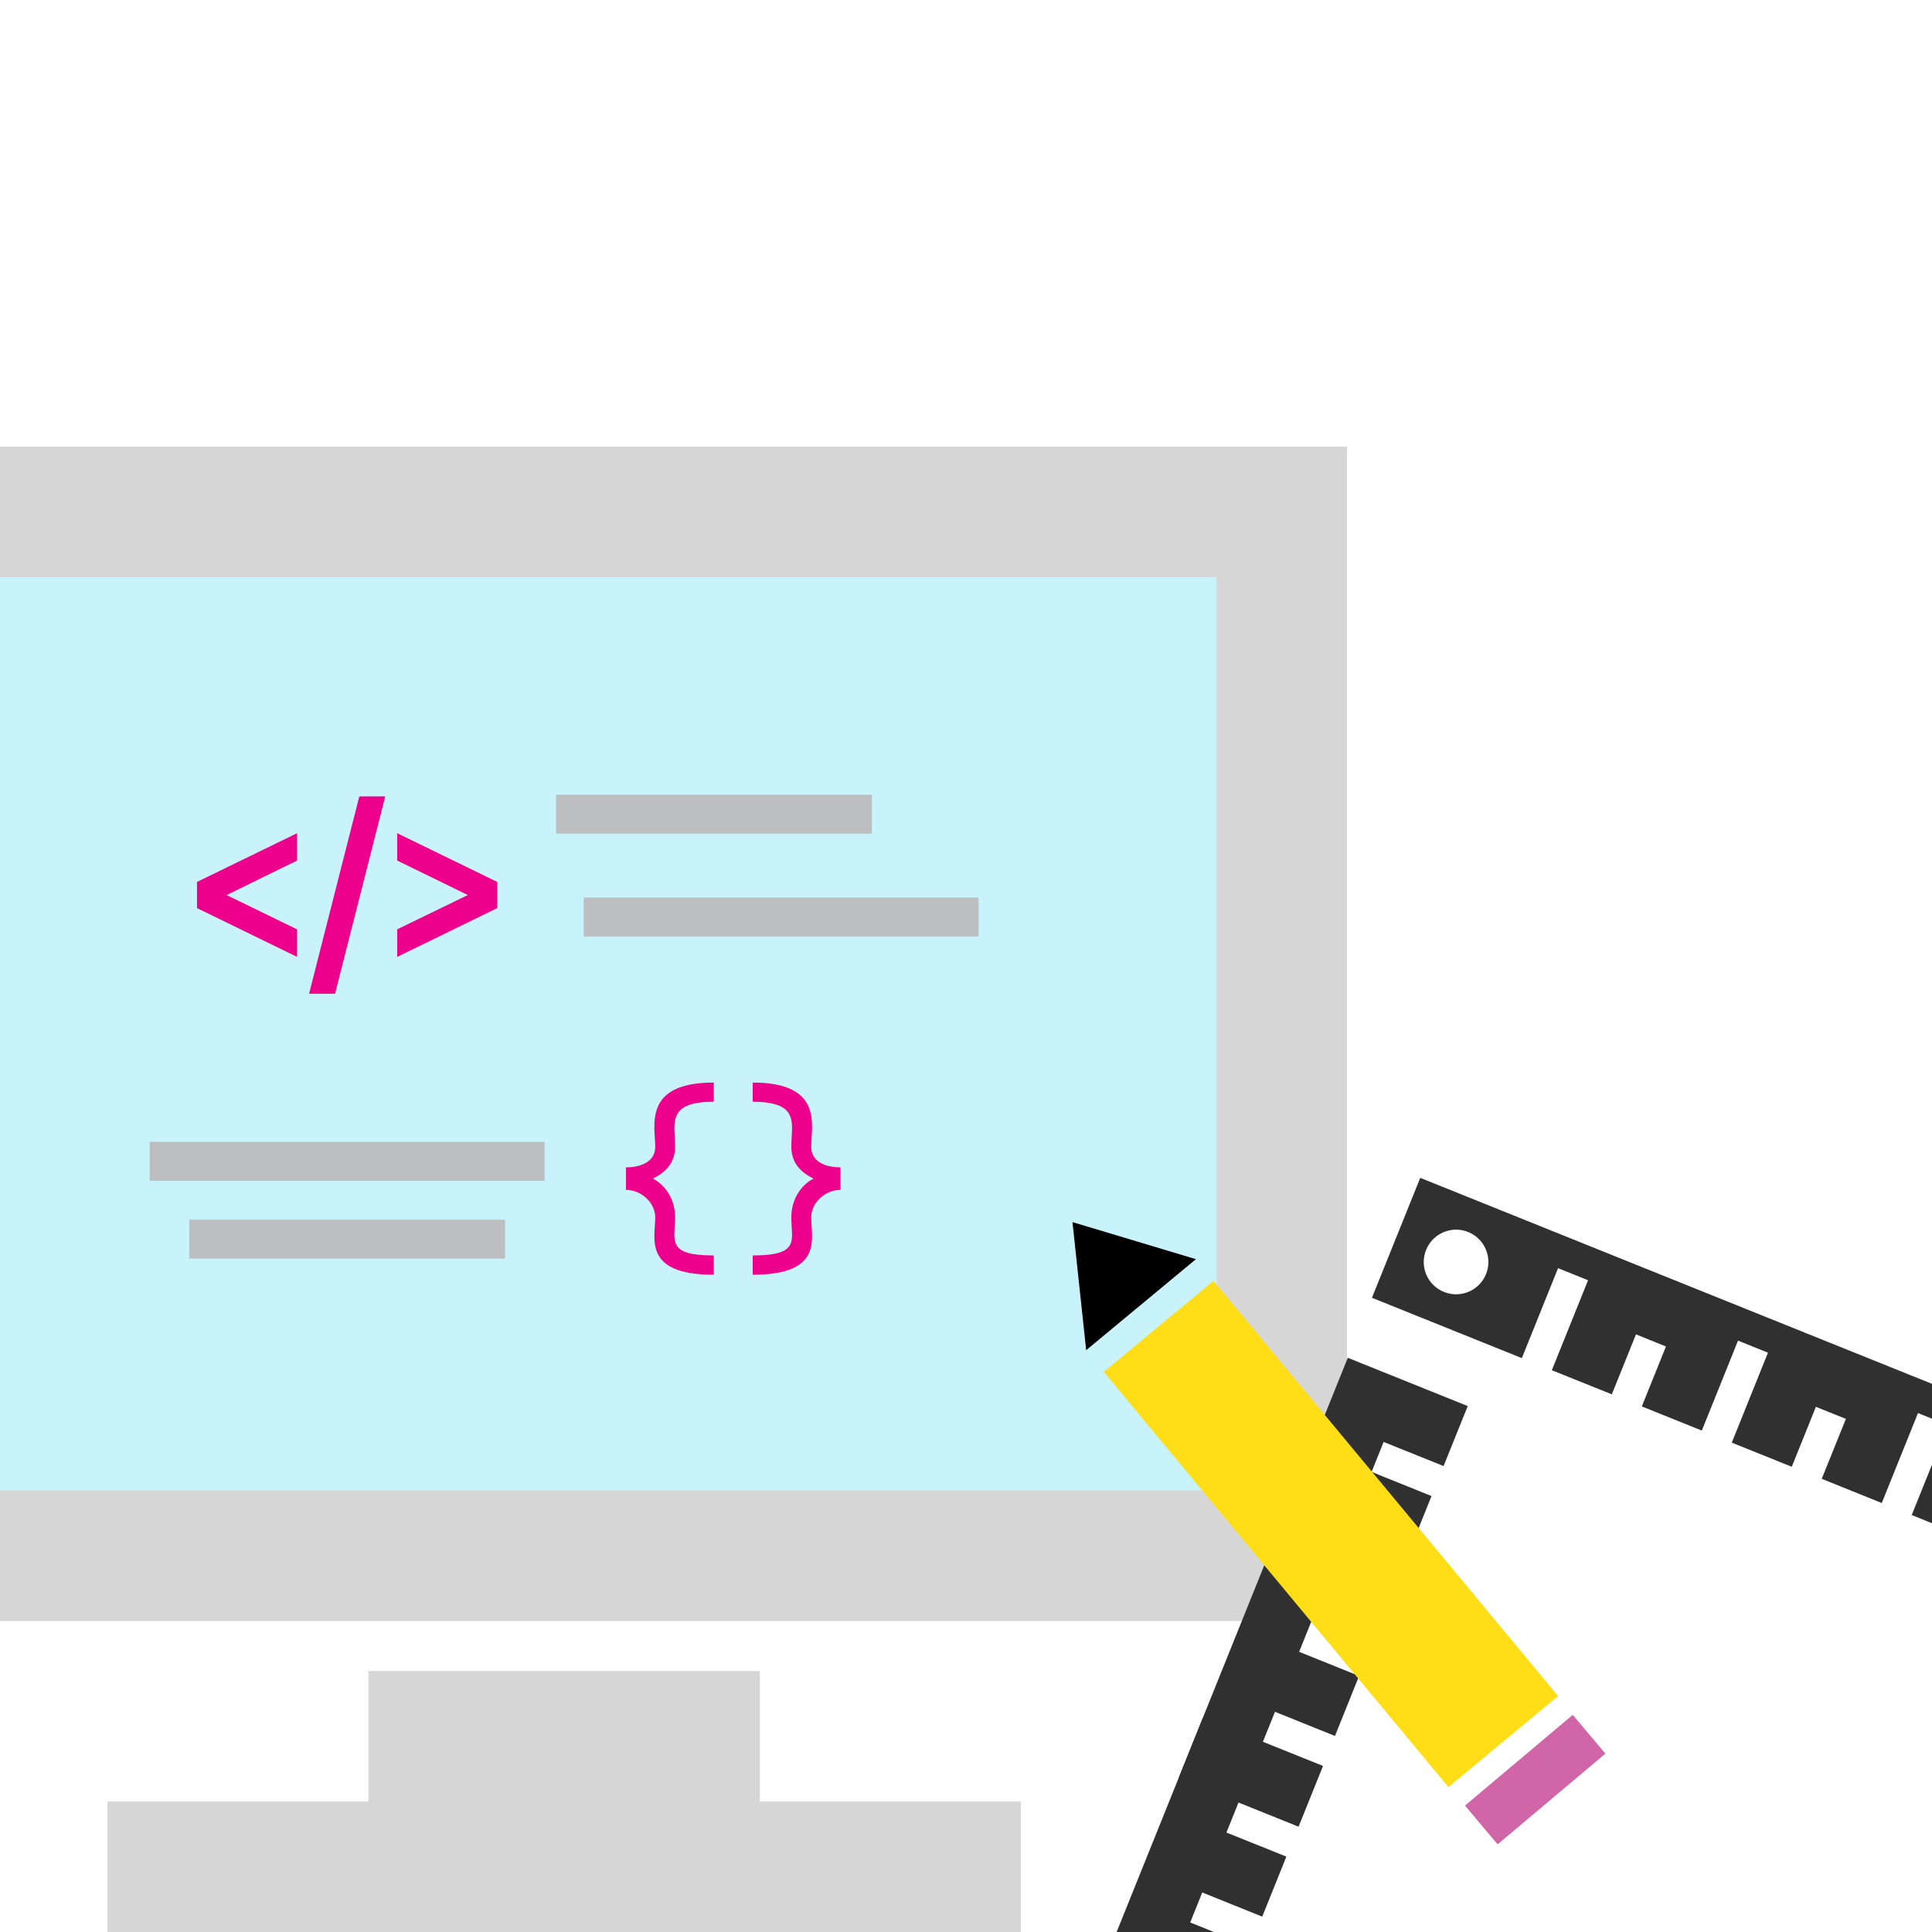 <?xml version="1.0" encoding="utf-8"?>
<!-- Generator: Adobe Illustrator 16.0.0, SVG Export Plug-In . SVG Version: 6.00 Build 0)  -->
<!DOCTYPE svg PUBLIC "-//W3C//DTD SVG 1.1//EN" "http://www.w3.org/Graphics/SVG/1.1/DTD/svg11.dtd">
<svg version="1.1" id="Layer_1" xmlns="http://www.w3.org/2000/svg" xmlns:xlink="http://www.w3.org/1999/xlink" x="0px" y="0px"
	 width="144px" height="144px" viewBox="-6.48 -6.48 144 144" enable-background="new -6.48 -6.48 144 144" xml:space="preserve">
<rect x="-22.785" y="26.812" fill="#D6D6D6" width="116.708" height="87.531"/>
<rect x="-13.06" y="36.538" fill="#C8F3FA" width="97.257" height="68.08"/>
<polygon fill="#D6D6D6" points="69.609,127.794 69.609,137.52 1.529,137.52 1.529,127.794 20.98,127.794 20.98,118.069 
	50.157,118.069 50.157,127.794 "/>
<path fill="#EC008C" d="M30.582,59.254v1.951l-7.458,3.636v-2.053l5.264-2.557l-5.264-2.571v-2.039L30.582,59.254z M15.664,62.789
	l-5.254-2.557l5.254-2.571v-2.039l-7.46,3.632v1.951l7.46,3.636V62.789z M22.233,52.878h-1.931l-3.745,14.708h1.935L22.233,52.878z"
	/>
<path fill="#EC008C" d="M56.164,80.526v1.682c-1.138,0-2.182,0.941-2.182,2.045c0,1.566,0.932,4.277-4.359,4.277v-1.436
	c3.572,0,2.877-1.141,2.877-2.842c0-1.5,0.887-2.508,1.656-2.883c-0.771-0.385-1.656-1.033-1.656-2.371
	c0-1.701,0.69-3.359-2.877-3.359v-1.432c5.297,0,4.359,3.221,4.359,4.791C53.982,80.1,55.026,80.526,56.164,80.526z M42.357,79
	c0-1.572-0.939-4.793,4.363-4.793v1.432c-3.568-0.004-2.883,1.656-2.883,3.361c0,1.336-0.887,1.982-1.66,2.369
	c0.773,0.375,1.66,1.385,1.66,2.883c0,1.701-0.696,2.842,2.883,2.842v1.438c-5.297,0-4.363-2.711-4.363-4.277
	c0-1.104-1.047-2.047-2.182-2.047v-1.68C41.311,80.526,42.357,80.1,42.357,79z"/>
<rect x="4.678" y="78.627" fill="#BCBEC0" width="29.43" height="2.9"/>
<rect x="7.625" y="84.428" fill="#BCBEC0" width="23.539" height="2.902"/>
<rect x="37.028" y="60.42" fill="#BCBEC0" width="29.431" height="2.901"/>
<rect x="34.967" y="52.754" fill="#BCBEC0" width="23.539" height="2.902"/>
<g>
	<path fill="#303030" d="M101.147,89.814c-1.237-0.496-1.834-1.896-1.334-3.132c0.497-1.234,1.896-1.833,3.134-1.337
		c1.236,0.499,1.83,1.904,1.335,3.135C103.784,89.716,102.384,90.312,101.147,89.814z M81.38,126.011l8.94,3.601l1.802-4.472
		l-4.473-1.798l0.902-2.234l4.469,1.8l1.799-4.472l-4.469-1.799l0.898-2.233l4.472,1.799l1.799-4.47l-4.47-1.8l0.897-2.233
		l4.473,1.799l1.797-4.473l-4.467-1.799l0.898-2.233l4.468,1.797l1.802-4.471l-8.941-3.598L81.38,126.011z M144.08,99.304
		L99.377,81.31l-3.601,8.939l11.174,4.497l2.699-6.704l2.235,0.901l-2.699,6.705l4.47,1.798l1.801-4.469l2.234,0.902l-1.798,4.467
		l4.472,1.802l2.698-6.706l2.231,0.898l-2.695,6.706l4.47,1.799l1.798-4.468l2.237,0.897l-1.802,4.469l4.475,1.803l2.699-6.704
		l2.231,0.898l-2.698,6.703l4.472,1.8L144.08,99.304z"/>
	<polygon fill="#303030" points="70.56,152.89 79.502,156.49 81.301,152.02 76.833,150.22 77.732,147.986 82.2,149.784 84,145.314 
		79.532,143.513 80.431,141.279 84.9,143.081 86.701,138.607 82.231,136.81 83.13,134.574 87.599,136.375 89.399,131.902 
		84.93,130.106 85.831,127.869 90.3,129.669 92.098,125.197 83.158,121.596 	"/>
</g>
<g>
	<g>
		<polygon fill="#FFDE17" points="101.515,126.686 101.833,126.419 101.512,126.686 		"/>
		<polygon points="73.456,84.61 74.477,94.155 82.657,87.371 		"/>
		<polygon fill="#FFDE17" points="101.476,126.725 101.515,126.686 101.512,126.686 101.833,126.419 101.893,126.371 
			101.833,126.419 109.652,119.934 83.966,88.985 75.786,95.771 		"/>
	</g>
	
		<rect x="102.682" y="124.334" transform="matrix(-0.765 0.644 -0.644 -0.765 271.798 153.213)" fill="#D065A7" width="10.498" height="3.776"/>
</g>
<g>
	<path fill="#ACACAC" d="M160.984,127.068c-0.068,2.396-1.099,4.718-2.844,6.368l-21.03,19.941c-1.558,1.473-1.61,4.121-0.122,5.657
		c0.749,0.771,1.761,1.201,2.844,1.206c1.028,0.008,2.008-0.378,2.758-1.09l21.033-19.938c1.926-1.834,4.554-2.727,7.204-2.453
		c3.212,0.336,6.39-0.746,8.727-2.957c1.804-1.712,2.948-3.933,3.3-6.361l-5.136,4.87c-2.476,0.465-4.97,0.185-7.961-2.363
		c-3.102-2.639-4.978-6.125-3.97-10.224l5.133-4.867c-2.408,0.225-4.718,1.237-6.525,2.955c-2.34,2.217-3.594,5.337-3.421,8.555
		L160.984,127.068z"/>
	
		<rect x="166.753" y="113.902" transform="matrix(-0.673 -0.739 0.739 -0.673 192.762 322.979)" fill="#ACACAC" width="1.978" height="9.995"/>
	
		<rect x="177.634" y="125.317" transform="matrix(-0.705 -0.709 0.709 -0.705 212.173 348.863)" fill="#ACACAC" width="1.979" height="9.997"/>
</g>
</svg>
